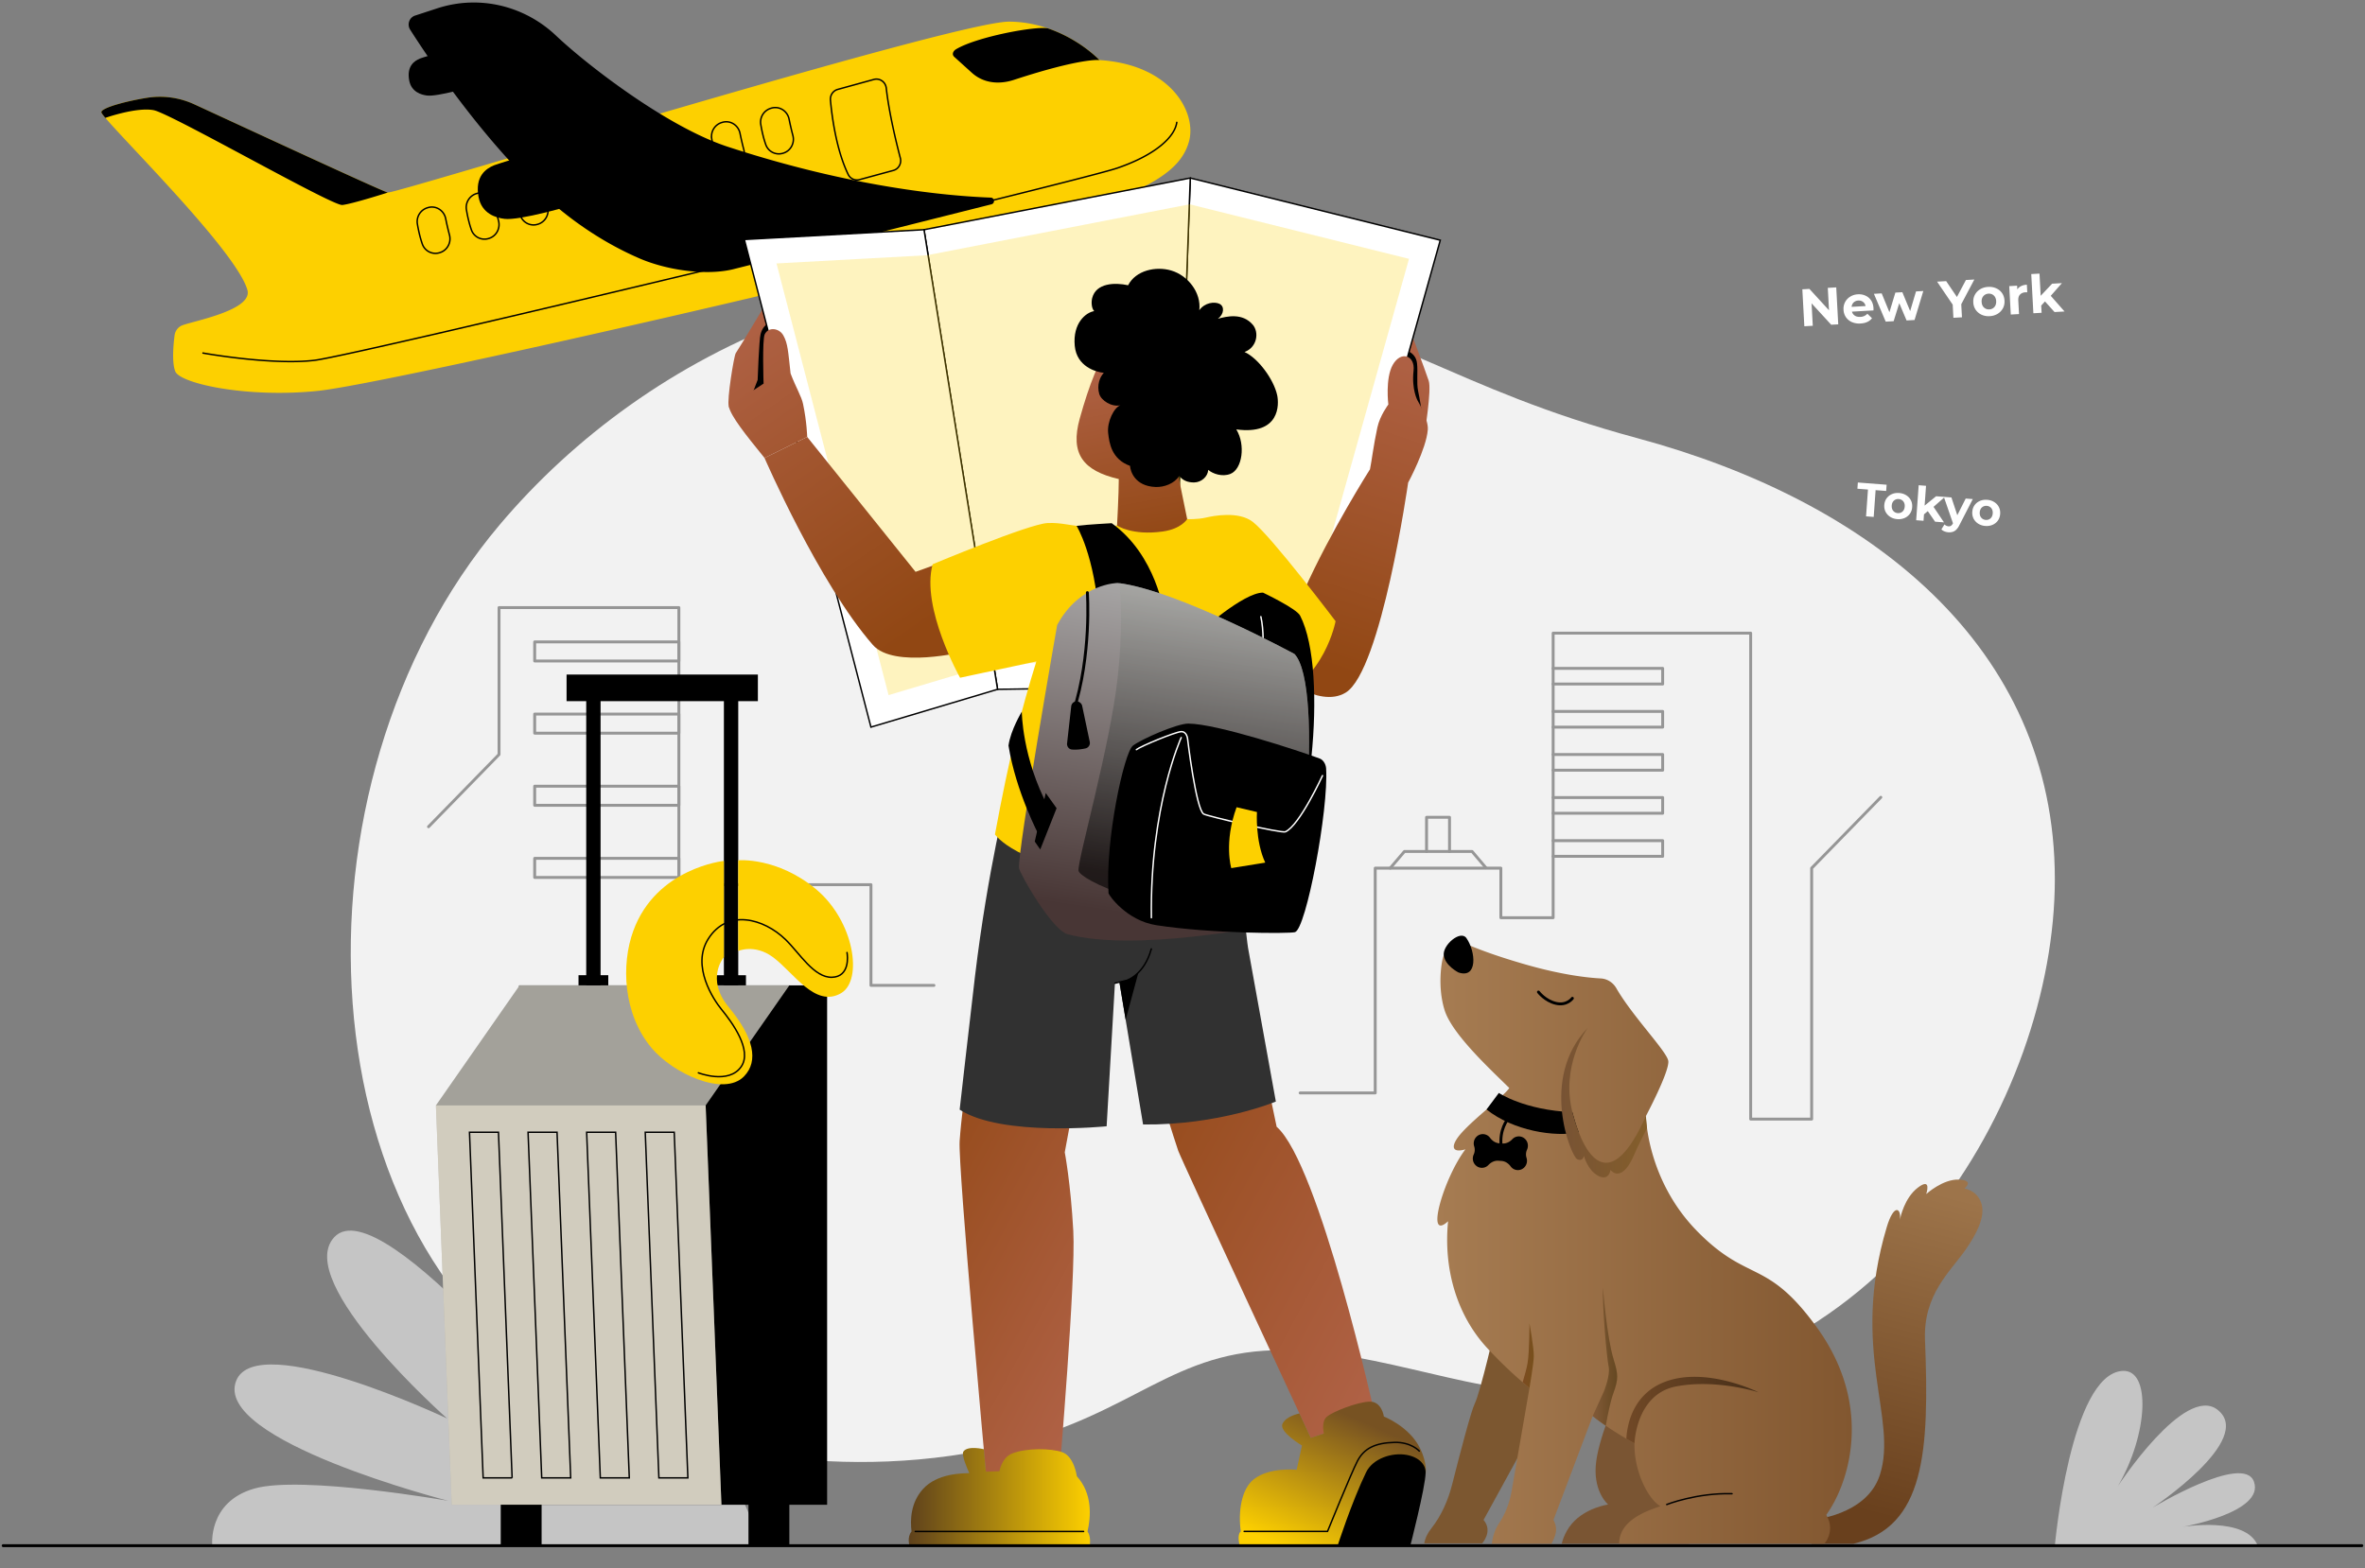 <svg width="300" height="199" viewBox="0 0 300 199" fill="none" xmlns="http://www.w3.org/2000/svg"><rect x="0" y="0" width="300" height="199" fill="#808080" stroke="none"/><g clip-path="url(#clip0_316_18388)"><path d="M260.657 111.559c.002-29.63-23.559-48.019-52.896-55.943-23.835-6.438-30.081-13.778-54.584-18.818-38.646-7.948-70.97 7.5-89.779 29.773-27.915 33.054-25.159 91.948 9.895 110.79 9.757 5.245 29.667 10.869 51.285 6.695 17.776-3.432 22.768-11.774 35.697-12.661 12.538-.86 24.878 5.198 37.445 5.456 41.24.845 62.936-37.712 62.937-65.292Z" fill="#F2F2F2"/><path d="m238.581 101.165-8.772 8.991v31.842h-7.736V80.335h-25.056v36.11h-6.633v-6.289h-15.938v28.525h-9.522" stroke="#969696" stroke-width=".368" stroke-miterlimit="10" stroke-linecap="round" stroke-linejoin="round"/><path d="M197.017 84.806h13.893v1.99h-13.893m0 3.476h13.893v1.99h-13.893m0 3.475h13.893v1.99h-13.893m0 3.476h13.893v1.989h-13.893m0 3.477h13.893v1.99h-13.893m-20.666 1.496 1.802-2.113h8.581l1.746 2.063" stroke="#969696" stroke-width=".368" stroke-miterlimit="10" stroke-linecap="round" stroke-linejoin="round"/><path d="M180.958 108.043v-4.336h2.914v4.336m-65.402 16.989h-7.989v-12.779H86.115V77.096H63.303v18.64l-8.945 9.167" stroke="#969696" stroke-width=".368" stroke-miterlimit="10" stroke-linecap="round" stroke-linejoin="round"/><path d="M86.115 81.448h-18.29v2.425h18.29v-2.425Zm0 9.157h-18.29v2.424h18.29v-2.424Zm0 9.153h-18.29v2.425h18.29v-2.425Zm0 9.156h-18.29v2.425h18.29v-2.425Z" stroke="#969696" stroke-width=".368" stroke-miterlimit="10" stroke-linecap="round" stroke-linejoin="round"/><path d="M260.657 196.127s1.957-21.7 8.554-22.175c3.696-.265 3.276 8.054-.546 14.604 0 0 8.446-12.918 12.618-9.684 4.854 3.762-8.25 12.446-8.25 12.446s11.559-6.98 12.877-3.322c1.41 3.917-9.011 5.739-9.011 5.739s8.01-1.356 9.497 2.392h-25.739Zm-163.959-.003s-18.776-46.719-29.307-44.913c-10.68 1.832 7.674 33.038 7.674 33.038s-26.628-33.789-32.67-27.261c-5.264 5.689 14.323 23 14.323 23s-24.115-11.397-26.754-4.795c-3.032 7.585 26.911 15.245 26.911 15.245s-18.686-3.272-24.631-1.554c-5.946 1.718-5.314 7.24-5.314 7.24h69.768Z" fill="#C5C5C5"/><path d="M104.921 125.031h-39.07v65.905h39.07v-65.905Z" fill="#000"/><path d="m100.129 125.031-10.617 15.233 2.002 50.672H57.298l-2.003-50.672 10.617-15.233h34.217Z" fill="#A3A19A"/><path d="M68.703 190.919h-5.185v5.205h5.185v-5.205Zm31.426 0h-5.185v5.205h5.185v-5.205ZM76.182 86.731h-1.82v38.3h1.82v-38.3Z" fill="#000"/><path d="M77.16 123.74h-3.776v1.291h3.776v-1.291Zm16.487-37.009h-1.82v38.3h1.82v-38.3Z" fill="#000"/><path d="M94.625 123.74h-3.777v1.291h3.777v-1.291Zm1.513-38.148H71.87v3.377h24.267v-3.377Z" fill="#000"/><path opacity=".5" d="M55.295 140.263h34.217l2.002 50.672H57.298l-2.003-50.672Z" fill="#FFF9E2"/><path d="M64.962 187.527 63.23 143.67h-3.676l1.733 43.857h3.676Zm7.432 0L70.66 143.67h-3.676l1.732 43.857h3.677Zm7.431 0-1.733-43.857h-3.676l1.733 43.857h3.676Zm7.432 0-1.733-43.857h-3.676l1.732 43.857h3.677Z" stroke="#000" stroke-width=".184" stroke-miterlimit="10"/><path d="M91.827 109.238s-8.57.886-11.488 8.86c-1.563 4.269-1.317 10.552 2.32 14.885 2.728 3.248 9.168 6.201 11.71 3.606 1.921-1.963 1.22-4.999-1.927-8.792-2.99-3.605-.615-6.347-.615-6.347v-12.212Z" fill="#FDD000"/><path d="M93.647 109.161s4.938-.447 9.882 3.683c4.838 4.041 5.976 11.541 3.155 13.181-3.297 1.917-6.024-2.665-8.676-4.601-2.29-1.67-4.361-.761-4.361-.761v-11.502Z" fill="#FDD000"/><path d="M88.586 136.126s3.843 1.515 5.433-.776c1.456-2.098-1.18-5.659-2.505-7.279-.97-1.187-3.864-5.483-1.666-8.947 2.427-3.824 7.007-2.611 9.798.093 1.779 1.724 3.61 4.85 5.885 4.788 2.274-.063 2.001-2.674 1.911-3.14" stroke="#000" stroke-width=".184" stroke-miterlimit="10" stroke-linecap="round"/><path d="M18.65 12.411a10.379 10.379 0 0 1 5.985.828C31.001 16.168 48.49 24.28 49.19 24.431c.9.195 71.783-21.684 78.798-21.684 4.968 0 9.244 2.64 11.476 4.875 9.133.572 12.375 6.718 11.356 10.346-1.119 3.983-5.505 6.515-19.104 10.675-13.598 4.16-82.376 20.036-91.42 20.959-9.045.923-17.455-.945-18.063-2.474-.451-1.133-.234-3.438-.091-4.557.067-.523.374-.98.83-1.224.965-.517 9.17-1.888 8.41-4.557-1.52-5.304-18.485-21.693-18.52-22.551-.02-.547 3.054-1.39 5.788-1.829Z" fill="#FDD000"/><path d="M49.19 24.433s-4.492 1.44-5.767 1.578c-1.274.143-21.748-11.611-23.93-12.03-2.186-.42-6.13.976-6.13.976-.32-.38-.498-.629-.502-.715-.019-.548 3.055-1.392 5.79-1.83a10.4 10.4 0 0 1 5.986.825C31 16.168 48.49 24.28 49.191 24.433Zm76.577 1.489c.474-.119.407-.83-.081-.848-5.553-.207-17.625-1.3-33.37-6.454-7.753-2.538-17.963-10.475-21.781-14.097C66.479.676 60.73-.663 55.465 1.058l-2.816.92c-.732.239-1.041 1.125-.621 1.785 2.229 3.5 8.752 13.284 16.438 20.566 4.624 4.38 9.196 6.968 12.677 8.47 3.33 1.436 8.242 2.204 11.765 1.388l32.859-8.264Zm13.697-18.298s-2.193-.326-10.843 2.508c-1.888.618-3.861.44-5.347-.903l-2.229-2.015c-.332-.302-.153-.739.23-.967 2.659-1.588 10.146-2.973 11.642-2.649h.002c2.795.96 5.098 2.577 6.545 4.026Z" fill="#000"/><path d="M70.525 18.634s-6.92 1.959-7.852 2.34c-1.023.417-2.46 1.39-1.966 4.03.393 2.093 2.182 2.638 3.3 2.768 1.901.222 8.142-1.546 10.83-2.404M58.682 5.82s-4.772 1.35-5.417 1.613c-.706.288-1.698.96-1.356 2.78.27 1.444 1.505 1.82 2.277 1.91 1.311.153 5.617-1.067 7.472-1.659" fill="#000"/><path d="M105.341 12.704c.179 1.982.726 6.28 2.254 9.436.262.54.868.806 1.438.652l4.283-1.163c.672-.181 1.07-.885.89-1.573-.505-1.93-1.438-5.751-1.784-8.876-.087-.783-.829-1.303-1.571-1.098l-4.586 1.263c-.591.163-.98.735-.924 1.359Zm-8.834 3.101c.126.754.325 1.675.63 2.544a1.757 1.757 0 0 0 2.16 1.102l.049-.014c.943-.28 1.485-1.274 1.233-2.236a37.005 37.005 0 0 1-.482-2.077c-.21-1.054-1.247-1.703-2.253-1.4l-.068.02a1.828 1.828 0 0 0-1.27 2.061Zm-6.223 1.803c.126.754.325 1.675.63 2.544a1.756 1.756 0 0 0 2.16 1.102l.05-.015c.942-.28 1.484-1.273 1.233-2.236a36.803 36.803 0 0 1-.483-2.076c-.21-1.054-1.247-1.704-2.253-1.4l-.068.02a1.83 1.83 0 0 0-1.269 2.061Zm-6.224 1.803c.127.754.326 1.675.63 2.544a1.757 1.757 0 0 0 2.16 1.103l.05-.015c.943-.28 1.485-1.273 1.233-2.236a36.887 36.887 0 0 1-.482-2.077c-.21-1.053-1.247-1.703-2.253-1.4l-.068.021a1.828 1.828 0 0 0-1.27 2.06Zm-6.222 1.803c.126.753.325 1.674.629 2.544a1.756 1.756 0 0 0 2.16 1.102l.05-.015c.943-.28 1.484-1.273 1.233-2.236a36.891 36.891 0 0 1-.483-2.077c-.21-1.053-1.246-1.703-2.253-1.4l-.067.02a1.83 1.83 0 0 0-1.27 2.062Zm-6.223 1.804c.126.753.325 1.674.63 2.544a1.757 1.757 0 0 0 2.16 1.102l.049-.014c.943-.28 1.485-1.274 1.233-2.236a36.717 36.717 0 0 1-.482-2.077c-.21-1.054-1.247-1.703-2.254-1.4l-.067.02a1.828 1.828 0 0 0-1.27 2.06Zm-6.224 1.088c.127.754.325 2.39.63 3.26a1.756 1.756 0 0 0 2.16 1.101l.05-.015c.943-.28 1.484-1.273 1.233-2.236a36.713 36.713 0 0 1-.483-2.076c-.21-1.054-1.246-1.704-2.253-1.4l-.067.02c-.881.266-1.423.433-1.27 1.346Zm-6.222 2.519c.126.754.325 1.675.629 2.544a1.757 1.757 0 0 0 2.16 1.103l.05-.015c.943-.28 1.484-1.273 1.233-2.236a36.891 36.891 0 0 1-.483-2.077c-.21-1.053-1.246-1.703-2.253-1.4l-.067.021a1.828 1.828 0 0 0-1.27 2.06Zm-6.223 1.802c.126.754.325 1.675.629 2.544a1.756 1.756 0 0 0 2.16 1.103l.05-.015c.943-.28 1.484-1.273 1.233-2.236a36.693 36.693 0 0 1-.483-2.077c-.21-1.053-1.246-1.703-2.253-1.4l-.067.02a1.83 1.83 0 0 0-1.27 2.061ZM25.674 44.786s8.767 1.586 14.227.933c5.46-.653 96.825-22.67 101.83-24.392 5.005-1.72 7.371-4.06 7.553-5.875" stroke="#000" stroke-width=".184" stroke-miterlimit="10"/><path d="M249.33 158.581c-1.898 2.727-5.372 5.663-5.144 11.426.562 14.167 0 23.727-9.079 25.878h-5.298v-3.027s6.963-.514 8.646-5.691c2.345-7.207-3.823-15.759.879-31.46.917-3.065 1.866-2.402 1.67-.929.056-.305.563-2.765 2.27-4.076 1.823-1.397 1.065.81 1.065.81s2.121-1.93 4.154-1.835c.879.038 1.13.258 1.13.486 0 .306-.428.639-.428.639.777.177 1.414.572 1.819 1.206.827 1.306.679 3.17-1.684 6.573Z" fill="url(#paint0_linear_316_18388)"/><path d="M189.797 167.899s-2.001 8.769-2.729 10.214c-.455.902-1.867 6.311-2.864 10.248-.516 2.039-1.381 3.984-2.674 5.621-.393.495-.735 1.116-.863 1.85h7.349s1.402-1.525.174-2.97l8.827-16.103-7.22-8.86Z" fill="#7C5730"/><path d="M205.142 177.194s-2.498 5.487-2.725 8.844c-.228 3.358 1.569 4.865 1.569 4.865s-2.843.404-4.573 2.409c-1.044 1.211-1.304 2.571-1.304 2.571h16.138l2.047-15.814" fill="#7A5533"/><path d="M231.663 192.226c.167-.246.33-.492.481-.731 2.549-4.043 5.339-13.428-1.721-23.128-6.349-8.728-8.596-5.52-15.075-12.079-6.479-6.554-6.558-14.686-6.558-14.686s2.996-5.644 2.833-6.969c-.146-1.187-4.548-5.681-6.585-9.229-.419-.729-1.149-1.206-1.973-1.25-1.707-.091-4.994-.455-9.661-1.804-7.107-2.055-7.832-3.051-8.744-2.803-.912.253-1.591 1.625-1.702 2.307 0 0-.689 3.151.283 6.306.972 3.151 6.164 7.842 8.21 9.897-.697 1.051-4.287 3.719-6.052 5.689-1.346 1.502-1.436 2.64.488 2.093-2.717 3.563-5.174 11.858-2.199 9.124-.612 6.238 1.218 12.003 4.898 16.016a54.97 54.97 0 0 0 5.427 5.144l-2.257 13.03c-.25 1.445-.749 2.846-1.558 4.058a5.89 5.89 0 0 0-.952 2.674h7.558s.502-.873.577-1.607c.074-.753-.326-1.411-.326-1.411l4.977-13.184.005.005c.06.047.623.514 1.655 1.22a44.084 44.084 0 0 0 2.61 1.649c.325.186.67.381 1.032.582-.069 3.551 1.72 7.072 3.288 7.983-2.169.715-5.232 1.955-5.232 4.763l26.026-.001s1.463-1.591.247-3.658Z" fill="url(#paint1_linear_316_18388)"/><path d="M204.646 176.808c-.367 1.016-.716 2.755-.954 4.1-1.032-.706-1.595-1.173-1.655-1.221l-.005-.004 1.414-3.108s.851-2.055.609-3.175c-.242-1.115-.79-7.336-.73-10.072 0 0 .493 6.349 1.367 9.171.591 1.916.624 2.474-.046 4.309Z" fill="url(#paint2_linear_316_18388)"/><path d="M223.065 176.661c-.252-.077-5.484-1.697-10.456-.739-5.098.977-5.275 7.217-5.275 7.217a91.517 91.517 0 0 1-1.032-.582c.097-1.768.828-6.082 5.6-7.455 4.99-1.43 10.87 1.416 11.163 1.559Z" fill="url(#paint3_linear_316_18388)"/><path d="M185.004 123.391s-1.678-.837-1.86-2.155c-.181-1.317 2.123-3.272 2.87-2.204 1.205 1.724 1.446 5.198-1.01 4.359Z" fill="#000"/><path d="M194.562 172.118c-.032 1.015-.549 4.004-.549 4.004s-.325-.262-.865-.725c.261-.877.521-1.825.623-2.431.242-1.396.242-5.067.242-5.067s.577 3.204.549 4.219Z" fill="url(#paint4_linear_316_18388)"/><path d="M211.426 190.905s3.821-1.508 8.28-1.369" stroke="#000" stroke-width=".184" stroke-miterlimit="10" stroke-linecap="round"/><path d="M200.26 143.675c-3.03.653-8.34-.21-11.693-2.898l1.563-2.097s3.187 2.174 9.325 2.445c.019.062.033.129.051.195.224.835.475 1.631.754 2.355Z" fill="#000"/><path d="M208.925 143.141v.005c-.498.968-1.205 2.374-1.67 3.461-1.004 2.335-2.13 2.783-2.962 1.849 0 0-.191 1.468-1.559.744-1.362-.72-1.809-2.536-1.809-2.536s-.125.786-.874.414c-.749-.371-4.819-10.224 1.358-16.659-.172.234-3.502 4.905-1.902 10.901 1.637 6.154 4.92 10.077 9.283.282 0 0 .005.572.135 1.539Z" fill="url(#paint5_linear_316_18388)"/><path d="M193.703 145.882c.095-.204.134-.441.097-.694a1.172 1.172 0 0 0-.834-.952 1.127 1.127 0 0 0-1.131.317c-.332.353-.776.572-1.255.542l-.386-.024c-.478-.03-.892-.304-1.18-.696a1.134 1.134 0 0 0-1.085-.457c-.441.062-.82.4-.941.84-.067.246-.056.487.013.701.11.337.087.716-.062 1.037a1.211 1.211 0 0 0-.097.693c.067.452.403.835.833.952.438.119.857-.025 1.131-.317.333-.352.777-.572 1.255-.542l.386.025c.479.03.893.303 1.181.696.238.324.635.52 1.085.456.441-.062.82-.4.94-.84a1.213 1.213 0 0 0-.012-.7 1.435 1.435 0 0 1 .062-1.037Z" fill="#000"/><path d="M191.269 141.996s-1.115 1.329-.842 3.474" stroke="#000" stroke-width=".368" stroke-miterlimit="10"/><path d="M195.152 125.876s.848 1.124 2.233 1.441c1.394.319 2.072-.644 2.072-.644" stroke="#000" stroke-width=".368" stroke-miterlimit="10" stroke-linecap="round" stroke-linejoin="round"/><path d="M178.924 42.049s1.696 4.446 2.31 6.275c.382 1.136-.533 6.703-.533 6.703l-3.865-5.61 2.088-7.368Z" fill="url(#paint6_linear_316_18388)"/><path d="m176.835 49.417 3.379 4.9.072-2.452s-.177-1.206-.399-2.252c-.223-1.047-.007-2.4-.141-3.536-.148-1.259-1.244-1.555-1.244-1.555s-.06-.112-.241-.14l-1.426 5.035Z" fill="#000"/><path d="M96.996 38.78s-3.226 5.401-3.665 6.032c-.222.318-1.136 5.895-.887 6.76.257.89 5.397-1.73 5.397-1.73l1.465-1.365-2.31-9.698Z" fill="url(#paint7_linear_316_18388)"/><path d="M94.046 51.493c1.594-.526 3.796-1.652 3.796-1.652l1.462-1.364-1.775-7.483c-.393.205-.816.55-1.045 1.383-.199.726-.376 5.825-.376 5.825l-.6 1.57s-1.108 1.032-1.462 1.721Z" fill="#000"/><path d="m150.986 22.588 31.713 7.891-17.305 61.781-16.74-5.119 2.332-64.553Z" fill="#fff" stroke="#000" stroke-width=".184" stroke-miterlimit="10"/><path d="m150.986 22.588-33.774 6.557 9.329 58.321 22.113-.325 2.332-64.553Z" fill="#fff" stroke="#000" stroke-width=".184" stroke-miterlimit="10"/><path d="M117.212 29.145 94.42 30.387l16.06 61.873 16.061-4.794-9.329-58.321Z" fill="#fff" stroke="#000" stroke-width=".184" stroke-miterlimit="10"/><path opacity=".25" d="m126.066 84.216 23.03-.338 14.129 4.32 15.505-55.354-27.827-6.924-33.309 6.467-19.095 1.04 14.217 54.774 13.35-3.985Z" fill="#FDD000"/><path d="M146.702 137.291s2.315 7.481 2.755 8.722c.44 1.241 16.814 36.437 16.814 36.437l8.175-2.747s-7.102-32.026-12.504-36.73l-1.414-6.76c-4.78-1.849-9.444-1.909-13.826 1.078Z" fill="url(#paint8_linear_316_18388)"/><path d="m125.075 186.962 9.288.184s2.115-24.841 1.786-30.929c-.334-6.093-1.084-10.006-1.084-10.006l1.742-9.399c-4.792-2.985-9.685-3.738-13.914-2.07-.448 3.23-.971 7.308-1.161 10.032-.227 3.242 3.343 42.188 3.343 42.188Z" fill="url(#paint9_linear_316_18388)"/><path d="M154.839 103.147s2.873 5.772 2.873 9.474.606 7.671.606 7.671l3.523 19.482s-7.167 3.009-16.842 2.91l-3.01-18.103-.56.171-1.053 18.158s-13.323 1.36-18.644-2.111c0 0 1.395-12.308 1.941-16.887 1.624-13.604 4.139-23.409 4.139-23.409l27.027 2.644Z" fill="#313131"/><path d="M144.412 123.392s-.598.609-1.263.875c-.484.193-1.16.314-1.16.314l.801 4.817 1.622-6.006Z" fill="#000"/><path d="m141.428 124.753 1.47-.349s2.236-.661 3.147-4" stroke="#000" stroke-width=".184" stroke-miterlimit="10" stroke-linecap="round"/><path d="M165.39 75.001c3.391-7.588 8.393-15.455 8.393-15.455.205-.99.446-3.029.936-5.304.325-1.511 1.392-2.914 1.392-2.914s-.415-3.308.562-5.038c1.036-1.832 2.856-1.197 2.637.752-.268 2.39.502 3.77.502 3.77s1.402 2.35 1.304 3.703c-.178 2.429-2.494 6.724-2.494 6.724s-3.4 23.863-7.916 26.64c-3.489 2.145-8.997-2.579-8.997-2.579s2.567-7.806 3.681-10.299Z" fill="url(#paint10_linear_316_18388)"/><path d="m119.765 71.25-3.626 1.309-13.746-17.118-5.412 2.669s6.871 15.86 13.739 23.72c2.676 3.062 11.659.842 11.659.842l-2.614-11.421Z" fill="url(#paint11_linear_316_18388)"/><path d="M140.926 43.577c-1.505 2.083-2.739 5.136-3.963 9.54-1.238 4.456.403 6.61 4.954 7.67 0 1.879-.219 5.894-.219 5.894l-1.405.96s.902 1.009 4.566 1.372c3.664.363 7.594-2.778 7.594-2.778l-1.862-.371-1.151-5.654s4.894-4.322 5.603-10.378c.709-6.057-9.592-12.52-14.117-6.255Z" fill="url(#paint12_linear_316_18388)"/><path d="M147.508 67.438c-3.931.553-5.81-.756-5.81-.756s-1.58.277-3.441.198c-2.37-.1-3.501-.61-5.407-.508-2.366.127-14.544 5.225-14.544 5.225-1.515 5.52 3.481 14.4 3.481 14.4l9.675-2.069c-1.938 6.238-3.414 12-5.251 21.947 0 0 2.827 4.153 14.644 5.086 10.742.848 17.408-2.803 17.408-2.803s-4.004-13.405-3.101-16.115c.903-2.71 2.195-6.56 2.195-6.56l4.154 3.394c6.579-2.71 7.906-10.055 7.906-10.055s-8.117-10.75-10.493-12.598c-1.796-1.396-4.978-.775-5.944-.55-1.135.265-2.388.19-2.388.19s-.719 1.241-3.084 1.574Z" fill="#FDD000"/><path d="M148.562 34.323c2.119.623 3.835 2.796 3.57 5.038.696-.98 1.935-1.107 2.554-.81.682.326.577 1.325-.192 1.894 1.127-.31 3.116-.78 4.43.77.812.96.55 2.85-1.055 3.45 1.715.767 3.696 3.46 4.137 5.462.256 1.167.385 5.105-5.181 4.36 1.199 1.945.762 5.047-.749 5.645-1.043.413-2.24-.02-2.814-.508-.048.84-.855 1.586-1.799 1.593-.746.005-1.415-.224-1.873-.828-.612.962-1.909 1.453-3.028 1.403-2.601-.116-3.172-1.977-3.218-2.68-2.348-.848-2.635-2.895-2.775-4.176-.153-1.409.74-3.236 1.555-3.511-1.101.254-2.438-.599-2.682-1.438-.317-1.086.048-2.137.577-2.674-1.015-.113-3.439-.795-3.687-3.432-.272-2.896 1.431-4.245 2.466-4.404-.352-.372-.382-1.168-.251-1.669.496-1.909 2.876-1.98 4.555-1.612.975-1.904 3.534-2.44 5.46-1.873Z" fill="#000"/><path d="M136.592 187.315s-.324-2.525-1.868-3.057c-1.461-.503-4.55-.539-6.346.176-1.317.524-1.6 2.246-1.6 2.246l-1.723.058-.26-2.85s-2.038-.504-2.588.296c-.28.408.502 2.207.749 2.736-.798.042-4.052-.028-5.907 2.054-1.515 1.701-1.606 3.855-1.42 5.352-.605.73-.254 1.799-.254 1.799h22.865s.188-1.154-.291-1.799c.434-1.865.654-4.808-1.357-7.011Z" fill="url(#paint13_linear_316_18388)"/><path d="M180.842 186.954s.241-1.268-.73-3.223c-1.365-2.752-4.568-3.989-4.568-3.989s-.261-1.975-1.871-1.89c-1.61.085-4.554 1.255-5.338 1.89-.785.634-.402 2.149-.402 2.149l-1.662.558-1.438-3.093s-1.699.301-2.153 1.317c-.454 1.015 2.476 2.75 2.476 2.75l-.674 3.073s-3.453-.366-5.434 1.199c-1.583 1.251-2.007 4.116-1.65 6.631-.387.251-.308 1.243-.125 1.8h14.034l9.535-9.172Z" fill="url(#paint14_linear_316_18388)"/><path d="M137.453 194.325h-21.354" stroke="#000" stroke-width=".184" stroke-miterlimit="10" stroke-linecap="round" stroke-linejoin="round"/><path d="M178.901 196.124s.457-1.786.915-3.755c.509-2.186 1.025-4.619 1.025-5.542 0-.979-.805-1.925-2.415-2.221-1.811-.333-4.277.434-5.139 2.214-1.836 3.793-3.611 9.304-3.611 9.304h9.225Z" fill="#000"/><path d="M180.037 184.12s-1.022-1.155-3.158-1.099c-2.433.063-3.853.754-4.692 2.376-.793 1.532-3.791 8.919-3.791 8.919h-10.574" stroke="#000" stroke-width=".184" stroke-miterlimit="10" stroke-linecap="round" stroke-linejoin="round"/><path d="M102.393 55.44s-.045-1.911-.526-4.188c-.207-.979-.874-2.003-1.584-3.87-.311-2.792-.337-3.786-.918-4.825-.519-.926-1.866-1.123-2.355-.152-.342.681-.149 6.268-.149 6.268l-4.417 2.898c.298 1.275 2.044 3.468 4.536 6.538l5.413-2.668Z" fill="url(#paint15_linear_316_18388)"/><path d="M147.66 77.838s-.962-7.382-6.642-11.45c0 0-3.163.169-4.454.338 0 0 2.321 3.692 2.854 11.84l8.242-.728Zm4.507 2.368s5.543-5.01 8.041-5.01c0 0 4.244 2.015 4.709 2.916 3.776 7.315 1.014 29.334-2.817 32.975-3.832 3.643-6.778 4.4-6.778 4.4l-3.155-35.28Z" fill="#000"/><path d="M160.208 82.392s.133-2.367-.267-4.143" stroke="#fff" stroke-width=".184" stroke-miterlimit="10" stroke-linecap="round" stroke-linejoin="round"/><path d="M164.206 82.984s-15.047-8.165-22.42-9.014c0 0-4.832.022-7.687 5.341 0 0-5.007 28.529-4.834 30.836.047.626 4.112 7.8 6.156 8.392 8.776 2.326 24.497-1.108 26.679-1.108 2.994 0 6.005-30.32 2.106-34.447Z" fill="url(#paint16_linear_316_18388)"/><path opacity=".6" d="M136.807 110.469c.086 1.005 8.608 5.748 26.251 5.975 2.602-5.245 4.623-29.779 1.149-33.46 0 0-14.744-8.004-22.196-8.981.204 2.164.386 6.236-.227 11.895-.945 8.74-5.099 23.194-4.977 24.571Z" fill="url(#paint17_linear_316_18388)"/><path d="M168.216 97.494c-.032-.504-.348-1.077-.812-1.248-2.692-.993-13.01-4.402-16.658-4.431-1.422-.012-5.898 1.942-7.028 2.792-1.131.85-3.545 12.049-3.1 18.741.011.173 2.215 3.456 6.084 4.052 6.95 1.07 16.823 1.078 17.563.88 1.411-.379 4.286-15.535 3.951-20.786Zm-38.602-7.186s.032 5.877 3.378 12.129l-1.184 3.582s-2.947-5.545-3.88-11.412c.266-1.973 1.686-4.3 1.686-4.3Z" fill="#000"/><path d="m132.652 100.624-1.392 6.161.696 1.002 2.073-5.236-1.377-1.927Z" fill="#000"/><path d="M149.835 93.59s-3.983 8.742-3.783 22.855" stroke="#fff" stroke-width=".184" stroke-miterlimit="10" stroke-linecap="round" stroke-linejoin="round"/><path d="M167.76 98.416s-2.903 6.328-4.709 7.128c-.487.216-9.932-1.988-10.365-2.257-.978-.607-2.044-9.56-2.044-9.56s-.096-.933-.829-.888c-.733.046-5.064 1.812-5.664 2.283" stroke="#fff" stroke-width=".184" stroke-miterlimit="10" stroke-linecap="round" stroke-linejoin="round"/><path d="M159.445 103.037s-.244 3.642 1.051 6.419l-4.309.698s-.969-3.22.674-7.727l2.584.61Z" fill="#FDD000"/><path d="M137.931 75.196s.569 7.908-1.77 15.112" stroke="#000" stroke-width=".368" stroke-miterlimit="10" stroke-linecap="round"/><path d="m136.972 89.128.033.025a.708.708 0 0 1 .27.423l.959 4.546a.705.705 0 0 1-.528.84c-.473.103-1.13.201-1.742.142-.379-.037-.649-.396-.605-.784l.525-4.7a.708.708 0 0 1 .317-.517.676.676 0 0 1 .771.025Z" fill="#000"/><path d="M.404 196.125h299.192m-145.533 3.053h97.408m-138.041 0h30.302m-86.652 0h47.841" stroke="#000" stroke-width=".368" stroke-miterlimit="10" stroke-linecap="round"/><path d="m228.88 41.4-.254-4.69.898-.052 2.95 3.22-.436.024-.182-3.377 1.071-.06.254 4.69-.891.05-2.956-3.219.435-.025.183 3.377-1.072.061Zm7.129-.352a2.344 2.344 0 0 1-1.099-.18 1.793 1.793 0 0 1-.752-.616 1.813 1.813 0 0 1-.306-.943 1.83 1.83 0 0 1 .196-.973c.154-.29.372-.523.654-.695.282-.178.606-.277.972-.298.353-.02.674.038.964.174.293.131.53.333.711.605.18.267.281.596.302.984a2.132 2.132 0 0 1-.005.283l-2.928.166-.033-.61 2.379-.135-.393.204a.993.993 0 0 0-.14-.483.803.803 0 0 0-.332-.303.895.895 0 0 0-.476-.094.935.935 0 0 0-.469.147.8.8 0 0 0-.297.346 1.03 1.03 0 0 0-.087.503l.009.16c.01.197.062.369.155.516.098.142.227.25.387.32.165.068.355.095.569.083a1.23 1.23 0 0 0 .886-.4l.589.571a1.667 1.667 0 0 1-.6.471c-.245.113-.53.178-.856.197Zm3.193-.236-1.495-3.53.985-.056 1.247 3.04-.469.027.957-3.166.885-.05 1.259 3.04-.468.026.944-3.165.924-.053-1.111 3.68-1.012.057-1.102-2.606.308-.017-.847 2.716-1.005.057Zm8.587-.488-.104-1.916.283.642-2.249-3.313 1.153-.065 1.723 2.543-.663.038 1.445-2.724 1.065-.06-1.877 3.547.205-.67.104 1.916-1.085.062Zm4.607-.208a2.132 2.132 0 0 1-1.039-.183 1.872 1.872 0 0 1-.738-.617 1.815 1.815 0 0 1-.307-.943c-.02-.362.048-.686.203-.973.159-.291.381-.523.668-.697.29-.177.627-.277 1.012-.299.379-.022.723.04 1.031.183.308.14.554.343.739.61.184.267.287.584.306.95.02.358-.048.682-.202.973a1.83 1.83 0 0 1-.668.697 2.125 2.125 0 0 1-1.005.299Zm-.047-.858a.925.925 0 0 0 .463-.147.865.865 0 0 0 .309-.36 1.14 1.14 0 0 0 .092-.543 1.105 1.105 0 0 0-.15-.53.859.859 0 0 0-.347-.322.913.913 0 0 0-.475-.094.918.918 0 0 0-.462.147.912.912 0 0 0-.317.36 1.107 1.107 0 0 0-.091.544c.011.205.061.381.149.529a.91.91 0 0 0 .354.322.914.914 0 0 0 .475.094Zm2.718.652-.195-3.604.999-.057.055 1.018-.157-.287c.093-.26.255-.462.485-.605.229-.148.514-.231.853-.25l.052.965a1.246 1.246 0 0 0-.121 0 .92.92 0 0 0-.114 0c-.286.016-.514.111-.683.287-.166.17-.239.428-.221.772l.093 1.702-1.046.06Zm3.69-.949-.042-1.274 1.595-1.69 1.246-.072-1.525 1.734-.519.473-.755.83Zm-.824.786-.269-4.971 1.045-.06.269 4.972-1.045.06Zm2.686-.152-1.301-1.445.613-.849 1.955 2.222-1.267.072Zm-23.91 25.922.243-3.4-1.34-.103.057-.79 3.649.282-.057.79-1.34-.103-.243 3.399-.969-.075Zm3.965.355a1.917 1.917 0 0 1-.9-.286 1.696 1.696 0 0 1-.586-.635 1.64 1.64 0 0 1-.166-.874c.023-.323.12-.602.289-.838.173-.24.397-.419.67-.538.277-.123.588-.171.931-.145.339.027.637.122.893.286.258.16.453.37.587.63.134.258.189.552.166.879a1.63 1.63 0 0 1-.289.838 1.611 1.611 0 0 1-.67.538 1.89 1.89 0 0 1-.925.145Zm.055-.766a.816.816 0 0 0 .426-.075.765.765 0 0 0 .315-.283 1 1 0 0 0 .142-.47.99.99 0 0 0-.073-.487.78.78 0 0 0-.271-.328.828.828 0 0 0-.411-.14.82.82 0 0 0-.427.075.821.821 0 0 0-.321.282.995.995 0 0 0-.142.47c-.013.184.012.346.074.487a.817.817 0 0 0 .277.329.821.821 0 0 0 .411.14Zm3.156.304.105-1.135 1.604-1.308 1.112.086-1.546 1.355-.513.357-.762.645Zm-.819.599.318-4.44.933.072-.318 4.44-.933-.072Zm2.399.186-.992-1.437.638-.679 1.484 2.203-1.13-.087Zm1.677 1.345a1.647 1.647 0 0 1-.491-.116 1.112 1.112 0 0 1-.385-.247l.389-.638a.82.82 0 0 0 .511.245.466.466 0 0 0 .318-.072.765.765 0 0 0 .238-.288l.195-.383.079-.096 1.354-2.687.897.07-1.698 3.304a1.998 1.998 0 0 1-.403.583 1.08 1.08 0 0 1-.465.276 1.505 1.505 0 0 1-.539.049Zm.628-1.04-1.196-3.457.963.075.92 2.779-.687.602Zm4.068.236a1.918 1.918 0 0 1-.9-.286 1.688 1.688 0 0 1-.586-.635 1.63 1.63 0 0 1-.166-.874c.023-.323.119-.602.288-.838.174-.24.397-.418.671-.538.277-.123.587-.17.93-.144.339.026.637.121.894.285.257.16.453.37.586.63.134.259.189.552.166.879-.023.32-.119.599-.289.838a1.605 1.605 0 0 1-.67.538 1.885 1.885 0 0 1-.924.145Zm.054-.766a.82.82 0 0 0 .427-.075.765.765 0 0 0 .315-.283c.081-.13.129-.287.142-.47a1.003 1.003 0 0 0-.073-.487.783.783 0 0 0-.272-.328.821.821 0 0 0-.411-.14.818.818 0 0 0-.426.075.807.807 0 0 0-.321.282.984.984 0 0 0-.142.47c-.013.184.011.346.073.488a.831.831 0 0 0 .277.328.828.828 0 0 0 .411.14Z" fill="#fff"/></g><defs><linearGradient id="paint0_linear_316_18388" x1="236.181" y1="191.811" x2="246.486" y2="151.462" gradientUnits="userSpaceOnUse"><stop stop-color="#69401D"/><stop offset="1" stop-color="#9D744A"/></linearGradient><linearGradient id="paint1_linear_316_18388" x1="182.331" y1="157.697" x2="234.898" y2="157.697" gradientUnits="userSpaceOnUse"><stop stop-color="#A67C52"/><stop offset="1" stop-color="#825730"/></linearGradient><linearGradient id="paint2_linear_316_18388" x1="202.032" y1="172.118" x2="205.142" y2="172.118" gradientUnits="userSpaceOnUse"><stop stop-color="#825A38"/><stop offset="1" stop-color="#654821"/></linearGradient><linearGradient id="paint3_linear_316_18388" x1="206.302" y1="178.92" x2="223.064" y2="178.92" gradientUnits="userSpaceOnUse"><stop offset=".01" stop-color="#704826"/><stop offset="1" stop-color="#462E18"/></linearGradient><linearGradient id="paint4_linear_316_18388" x1="193.148" y1="172.011" x2="194.563" y2="172.011" gradientUnits="userSpaceOnUse"><stop stop-color="#7C4B21"/><stop offset="1" stop-color="#77501C"/></linearGradient><linearGradient id="paint5_linear_316_18388" x1="198.043" y1="139.91" x2="208.925" y2="139.91" gradientUnits="userSpaceOnUse"><stop stop-color="#785334"/><stop offset="1" stop-color="#845E2B"/></linearGradient><linearGradient id="paint6_linear_316_18388" x1="168.526" y1="84.812" x2="181.281" y2="45.781" gradientUnits="userSpaceOnUse"><stop stop-color="#914713"/><stop offset="1" stop-color="#AF6145"/></linearGradient><linearGradient id="paint7_linear_316_18388" x1="117.363" y1="79.714" x2="91.761" y2="42.541" gradientUnits="userSpaceOnUse"><stop stop-color="#914713"/><stop offset="1" stop-color="#AF6145"/></linearGradient><linearGradient id="paint8_linear_316_18388" x1="134.23" y1="142.797" x2="178.947" y2="166.931" gradientUnits="userSpaceOnUse"><stop stop-color="#914713"/><stop offset="1" stop-color="#AF6145"/></linearGradient><linearGradient id="paint9_linear_316_18388" x1="107.853" y1="148.787" x2="142.961" y2="167.735" gradientUnits="userSpaceOnUse"><stop stop-color="#914713"/><stop offset="1" stop-color="#AF6145"/></linearGradient><linearGradient id="paint10_linear_316_18388" x1="167.618" y1="84.515" x2="180.373" y2="45.484" gradientUnits="userSpaceOnUse"><stop stop-color="#914713"/><stop offset="1" stop-color="#AF6145"/></linearGradient><linearGradient id="paint11_linear_316_18388" x1="117.046" y1="79.648" x2="90.306" y2="40.824" gradientUnits="userSpaceOnUse"><stop stop-color="#914713"/><stop offset="1" stop-color="#AF6145"/></linearGradient><linearGradient id="paint12_linear_316_18388" x1="148.715" y1="68.903" x2="144.444" y2="45.814" gradientUnits="userSpaceOnUse"><stop stop-color="#914713"/><stop offset="1" stop-color="#AF6145"/></linearGradient><linearGradient id="paint13_linear_316_18388" x1="138.277" y1="189.928" x2="115.274" y2="189.928" gradientUnits="userSpaceOnUse"><stop stop-color="#FDD000"/><stop offset="1" stop-color="#5E411C"/></linearGradient><linearGradient id="paint14_linear_316_18388" x1="165.468" y1="197.492" x2="172.928" y2="180.411" gradientUnits="userSpaceOnUse"><stop stop-color="#FDD000"/><stop offset="1" stop-color="#775222"/></linearGradient><linearGradient id="paint15_linear_316_18388" x1="116.161" y1="78.168" x2="91.739" y2="42.707" gradientUnits="userSpaceOnUse"><stop stop-color="#914713"/><stop offset="1" stop-color="#AF6145"/></linearGradient><linearGradient id="paint16_linear_316_18388" x1="152.434" y1="71.412" x2="145.729" y2="116.391" gradientUnits="userSpaceOnUse"><stop stop-color="#B0B0B0"/><stop offset="1" stop-color="#483635"/></linearGradient><linearGradient id="paint17_linear_316_18388" x1="156.133" y1="72.468" x2="150.237" y2="112.019" gradientUnits="userSpaceOnUse"><stop stop-color="#B5B6B1"/><stop offset="1"/></linearGradient><clipPath id="clip0_316_18388"><path fill="#fff" d="M0 0h300v199H0z"/></clipPath></defs></svg>
